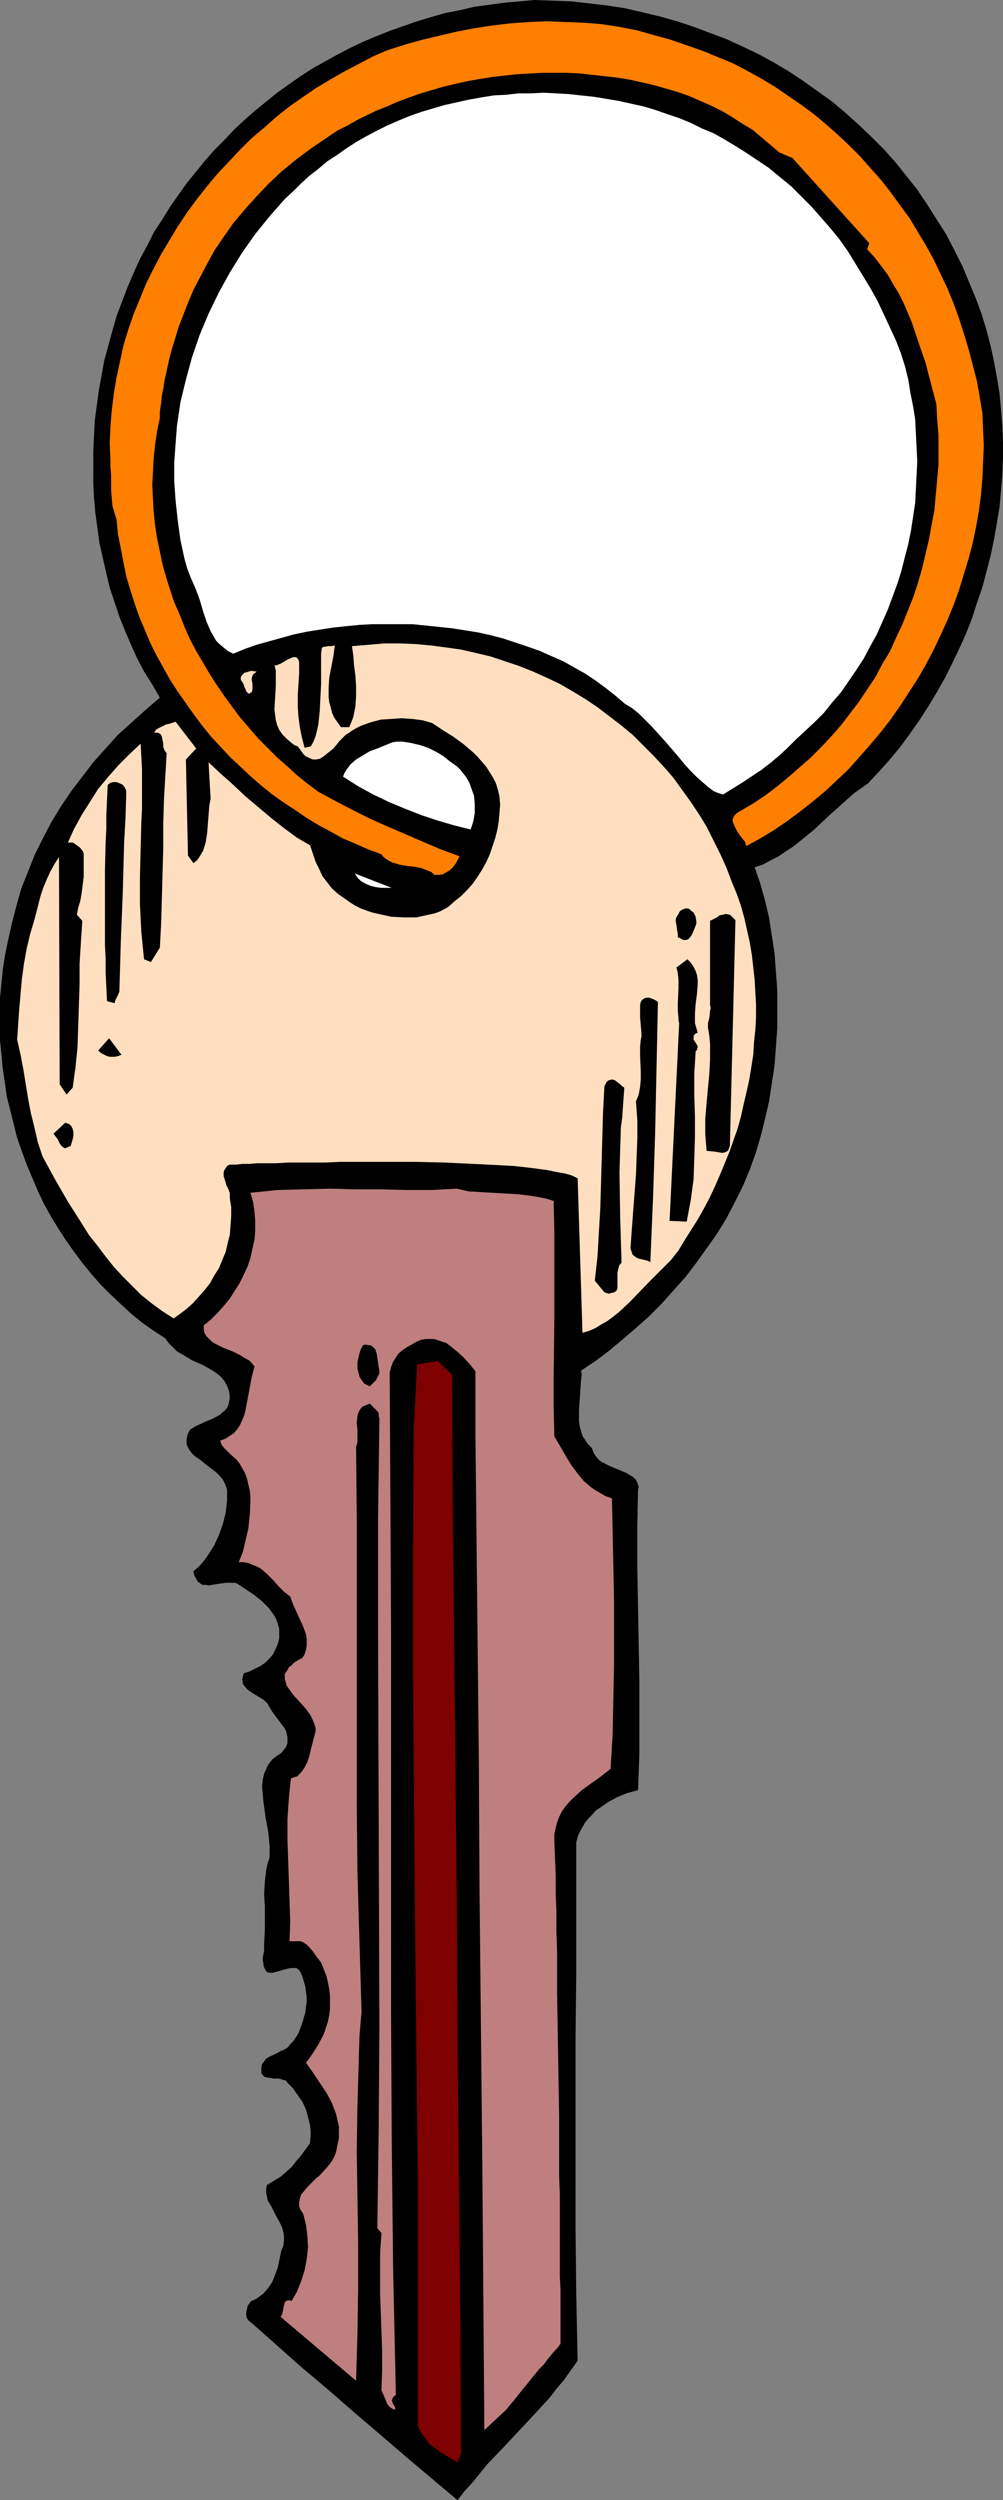 <?xml version="1.0" encoding="UTF-8" standalone="no"?>
<svg
   version="1.0"
   width="62.493mm"
   height="155.668mm"
   id="svg18"
   sodipodi:docname="Key 63.wmf"
   xmlns:inkscape="http://www.inkscape.org/namespaces/inkscape"
   xmlns:sodipodi="http://sodipodi.sourceforge.net/DTD/sodipodi-0.dtd"
   xmlns="http://www.w3.org/2000/svg"
   xmlns:svg="http://www.w3.org/2000/svg">
  <rect width="100%" height="100%" fill="#808080" stroke="none"/>
  <sodipodi:namedview
     id="namedview18"
     pagecolor="#ffffff"
     bordercolor="#000000"
     borderopacity="0.25"
     inkscape:showpageshadow="2"
     inkscape:pageopacity="0.0"
     inkscape:pagecheckerboard="0"
     inkscape:deskcolor="#d1d1d1"
     inkscape:document-units="mm" />
  <defs
     id="defs1">
    <pattern
       id="WMFhbasepattern"
       patternUnits="userSpaceOnUse"
       width="6"
       height="6"
       x="0"
       y="0" />
  </defs>
  <path
     style="fill:#000000;fill-opacity:1;fill-rule:evenodd;stroke:none"
     d="m 229.894,70.454 1.292,3.555 1.131,3.717 0.969,3.717 0.808,3.717 0.646,3.555 0.646,3.878 0.323,3.717 0.323,3.878 0.162,3.878 v 3.717 l -0.162,3.878 -0.323,3.878 -0.323,3.717 -0.646,3.878 -0.646,3.717 -0.808,3.878 -0.969,3.717 -0.969,3.717 -1.292,3.717 -1.131,3.555 -1.454,3.717 -1.616,3.555 -1.616,3.393 -1.777,3.555 -1.939,3.393 -1.939,3.232 -2.1,3.232 -2.262,3.232 -2.262,3.07 -2.423,2.909 -2.585,2.909 -2.585,2.747 -1.616,1.131 -1.616,1.131 -3.07,2.747 -3.07,2.747 -3.231,3.07 -3.393,2.747 -1.616,1.293 -1.777,1.131 -1.616,1.131 -1.939,0.97 -1.777,0.97 -1.939,0.646 1.292,3.717 1.131,4.04 0.969,4.04 0.646,4.201 0.646,4.201 0.323,4.363 0.323,4.363 v 4.525 4.363 l -0.323,4.525 -0.323,4.363 -0.646,4.201 -0.646,4.201 -0.969,4.201 -0.969,3.878 -1.131,3.878 -1.454,4.04 -1.616,3.878 -1.939,3.878 -1.939,3.717 -2.262,3.717 -2.423,3.393 -2.423,3.393 -2.585,3.393 -2.908,3.232 -2.746,3.07 -2.908,2.909 -3.07,2.747 -3.231,2.747 -3.07,2.585 -3.231,2.424 -3.393,2.262 0.162,0.97 -0.162,1.293 -0.162,2.262 -0.162,2.424 -0.162,2.424 v 2.424 l 0.162,1.293 0.323,1.131 0.323,1.131 0.646,0.97 0.646,0.97 0.969,0.97 0.323,0.97 0.485,0.808 0.646,0.808 0.808,0.646 0.969,0.485 0.969,0.485 1.939,0.808 1.939,0.808 0.808,0.485 0.808,0.485 0.646,0.646 0.323,0.646 0.323,0.97 -0.162,0.97 -0.162,8.726 v 9.049 l 0.323,17.937 0.162,9.049 v 8.726 8.564 l -0.162,4.363 -0.162,4.04 -2.423,0.646 -2.423,0.97 -2.1,1.131 -2.1,1.454 -0.969,0.646 -0.808,0.97 -0.808,0.808 -0.808,0.97 -0.646,1.131 -0.646,1.131 -0.485,1.131 -0.323,1.293 v 15.513 15.19 l -0.162,15.19 v 30.056 15.19 l 0.162,15.19 0.323,15.674 -1.616,2.262 -1.616,2.262 -1.777,2.101 -1.616,2.101 -3.716,4.04 -7.27,7.756 -3.716,3.878 -3.393,4.201 -1.939,2.101 -1.616,2.101 -6.139,-5.171 -6.139,-5.171 -12.44,-10.665 -6.139,-5.333 -6.139,-5.171 -5.816,-5.171 -5.654,-5.009 -0.646,-0.485 -0.485,-0.646 -0.162,-0.646 v -0.808 l 0.162,-0.646 0.162,-0.808 0.485,-0.646 0.323,-0.485 0.808,-0.323 0.808,-0.485 0.646,-0.485 0.646,-0.485 1.131,-1.293 0.969,-1.454 0.646,-1.616 0.646,-1.778 0.808,-3.878 0.485,-1.131 0.162,-1.293 v -1.131 l -0.162,-0.97 -0.323,-1.131 -0.485,-0.97 -0.969,-1.778 -0.969,-1.939 -0.969,-1.616 -0.162,-0.97 -0.162,-0.808 v -0.808 l 0.162,-0.97 1.616,-0.97 1.616,-0.97 1.292,-1.131 1.292,-1.131 1.131,-1.454 1.131,-1.293 2.1,-2.909 0.162,-2.262 -0.162,-1.939 -0.485,-1.939 -0.485,-1.778 -0.808,-1.778 -1.131,-1.616 -1.131,-1.616 -1.292,-1.293 -0.323,-0.485 -0.646,-0.162 -0.969,-0.323 h -1.292 l -0.969,-0.162 -0.969,-0.162 -0.323,-0.162 -0.323,-0.323 -0.323,-0.485 v -0.485 -0.808 l 0.162,-0.808 0.485,-0.646 0.485,-0.646 0.808,-0.485 1.777,-0.808 0.808,-0.485 0.808,-0.323 0.808,-0.485 0.646,-0.808 0.808,-0.808 0.646,-0.97 0.646,-1.131 0.323,-0.97 0.485,-1.293 0.323,-1.131 0.323,-1.131 0.162,-1.293 0.162,-1.131 v -1.293 l -0.162,-1.293 -0.162,-1.131 -0.323,-1.131 -0.323,-1.131 -0.485,-1.131 -0.485,-0.646 -0.485,-0.323 H 69.146 68.5 l -0.808,0.162 -0.646,0.162 -1.616,0.485 -0.646,0.162 -0.646,0.162 H 63.492 l -0.646,-0.162 -0.323,-0.485 -0.323,-0.646 -0.162,-0.485 v -0.485 l -0.162,-0.485 v -0.808 l 0.323,-1.616 v -1.616 l 0.162,-3.07 v -2.909 -2.909 l -0.162,-2.909 0.162,-2.747 0.323,-2.909 0.323,-1.454 0.485,-1.454 v -1.293 -1.454 l -0.162,-1.616 -0.162,-1.616 -0.323,-1.778 -0.323,-1.778 -0.485,-3.555 -0.162,-1.778 -0.162,-1.778 0.162,-1.616 0.323,-1.454 0.646,-1.454 0.323,-0.646 0.485,-0.646 0.485,-0.646 0.646,-0.485 0.646,-0.485 0.808,-0.485 0.646,-0.808 0.485,-0.646 0.323,-0.808 v -0.808 -0.646 l -0.162,-0.808 -0.162,-0.646 -0.323,-0.646 -0.969,-1.293 -0.969,-1.293 -0.969,-1.293 -0.808,-1.293 -0.323,-0.646 -0.323,-0.323 -0.485,-0.485 -0.485,-0.323 -2.423,-1.454 -1.131,-0.808 -0.323,-0.485 -0.485,-0.485 -0.162,-0.485 -0.162,-0.808 0.162,-0.646 0.162,-0.808 1.454,-0.485 1.292,-0.646 1.292,-0.646 1.131,-0.808 0.969,-0.97 0.808,-0.97 0.646,-1.293 0.485,-1.131 0.323,-1.293 v -1.131 -1.131 l -0.323,-1.131 -0.323,-0.97 -0.485,-0.97 -1.292,-1.778 -1.616,-1.616 -1.777,-1.454 -1.939,-1.293 -1.939,-1.293 -0.646,-0.323 h -0.646 -1.616 l -3.231,0.485 -0.808,0.162 -0.646,-0.162 h -0.808 l -0.485,-0.323 -0.646,-0.485 -0.323,-0.646 -0.485,-0.808 -0.162,-0.97 0.969,-0.808 0.808,-0.808 0.808,-0.97 0.808,-1.131 1.454,-2.262 1.131,-2.424 0.969,-2.747 0.646,-2.585 0.323,-2.909 v -1.293 -1.293 l -0.485,-1.293 -0.485,-0.97 -0.808,-0.97 -0.808,-0.808 -1.939,-1.454 -1.777,-1.454 -0.969,-0.646 -0.808,-0.646 -0.646,-0.808 -0.485,-0.808 -0.323,-0.808 v -0.97 l 0.162,-1.131 0.323,-0.646 0.323,-0.646 1.292,-0.808 1.454,-0.646 0.646,-0.323 0.808,-0.323 1.454,-0.646 1.454,-0.808 0.485,-0.485 0.646,-0.485 0.485,-0.646 0.323,-0.646 0.162,-0.808 0.162,-0.97 -0.162,-1.454 -0.485,-1.293 -0.646,-1.131 -0.808,-0.97 -0.969,-0.808 -0.969,-0.646 -2.262,-1.293 -2.585,-1.131 -2.423,-1.454 -1.131,-0.646 -0.969,-0.97 -0.969,-0.97 -0.808,-1.131 -2.746,-1.778 -2.746,-1.939 -2.585,-2.101 -2.423,-2.262 -2.423,-2.262 -2.262,-2.262 -2.262,-2.585 -2.1,-2.585 -1.939,-2.585 -1.939,-2.747 -1.777,-2.747 -1.777,-2.909 -1.616,-2.909 -1.454,-3.07 -1.292,-3.07 -1.292,-3.07 -1.131,-3.07 -1.131,-3.232 -0.808,-3.232 -0.808,-3.232 -0.808,-3.232 L 1.131,254.668 0.646,251.436 0.323,248.042 0,244.811 v -3.393 -3.232 -3.393 l 0.323,-3.232 0.323,-3.232 0.485,-3.232 0.646,-3.232 0.969,-4.363 1.131,-4.363 1.131,-4.04 1.616,-4.04 1.616,-4.04 1.939,-3.878 1.939,-3.717 2.262,-3.717 2.423,-3.555 2.585,-3.393 2.585,-3.393 2.908,-3.232 2.908,-3.232 3.231,-2.909 3.231,-2.909 3.393,-2.909 -1.777,-3.07 -1.939,-3.07 -1.616,-3.07 -1.454,-3.232 -1.454,-3.393 -1.292,-3.232 -1.131,-3.393 -1.131,-3.393 -0.808,-3.393 -0.808,-3.555 -0.808,-3.555 -0.485,-3.555 -0.485,-3.555 -0.323,-3.555 -0.162,-3.555 v -3.555 -3.717 l 0.162,-3.555 0.162,-3.555 0.485,-3.717 0.485,-3.555 0.646,-3.555 0.646,-3.555 0.969,-3.555 0.969,-3.555 0.969,-3.393 1.292,-3.393 1.292,-3.393 1.454,-3.393 1.454,-3.232 1.777,-3.232 1.616,-3.232 1.939,-2.909 1.777,-2.909 1.939,-2.747 1.939,-2.747 2.1,-2.585 2.1,-2.585 2.262,-2.585 2.423,-2.424 2.262,-2.424 2.423,-2.262 2.585,-2.262 2.585,-2.101 2.585,-2.101 2.746,-1.939 2.746,-1.939 2.746,-1.778 2.908,-1.616 2.908,-1.616 3.07,-1.616 3.07,-1.454 3.07,-1.293 3.231,-1.293 3.231,-1.131 3.231,-1.131 3.231,-0.97 3.393,-0.97 3.393,-0.646 3.393,-0.808 3.554,-0.485 3.554,-0.485 3.554,-0.323 L 125.852,0 l 4.362,0.162 4.362,0.162 4.2,0.485 4.2,0.485 4.2,0.646 4.2,0.97 4.039,0.97 4.039,1.131 3.877,1.293 3.877,1.454 3.877,1.454 3.877,1.778 3.716,1.778 3.554,1.939 3.554,2.101 3.393,2.262 3.393,2.424 3.393,2.424 3.07,2.585 3.07,2.747 3.07,2.909 2.908,2.909 2.746,3.07 2.585,3.232 2.585,3.232 2.262,3.393 2.262,3.555 2.262,3.555 1.939,3.717 1.939,3.878 1.616,3.878 z"
     id="path1" />
  <path
     style="fill:#ff7f00;fill-opacity:1;fill-rule:evenodd;stroke:none"
     d="m 158.002,9.372 3.716,1.293 3.716,1.293 3.554,1.454 3.554,1.454 3.393,1.778 3.231,1.778 3.231,1.939 3.07,2.101 3.07,2.101 3.07,2.262 2.908,2.424 2.746,2.424 2.746,2.585 2.585,2.585 2.423,2.747 2.585,2.909 2.262,2.909 2.1,2.909 2.262,3.07 1.939,3.232 1.939,3.232 1.777,3.232 1.616,3.393 1.616,3.393 1.454,3.555 1.292,3.555 1.131,3.555 1.131,3.717 0.969,3.717 0.969,3.717 0.646,3.717 0.646,3.878 0.162,3.878 0.162,3.717 -0.162,3.878 -0.162,3.717 -0.323,3.878 -0.485,3.717 -0.646,3.717 -0.808,3.878 -0.969,3.717 -1.131,3.717 -1.131,3.717 -1.292,3.555 -1.454,3.555 -1.616,3.555 -1.616,3.393 -1.777,3.393 -1.939,3.393 -2.1,3.232 -2.1,3.232 -2.262,3.232 -2.262,2.909 -2.585,3.07 -2.423,2.747 -2.585,2.909 -2.746,2.585 -2.746,2.585 -2.908,2.424 -3.07,2.424 -3.07,2.262 -3.07,2.101 -3.231,1.939 -3.231,1.778 -0.162,-0.323 -0.162,-0.646 -0.808,-0.97 -0.808,-1.131 -0.646,-1.131 -0.485,-1.131 -0.162,-0.485 v -0.485 l 0.162,-0.485 0.323,-0.485 0.485,-0.485 0.808,-0.485 3.07,-1.778 2.908,-1.939 2.746,-2.101 2.746,-2.262 2.585,-2.262 2.585,-2.262 2.423,-2.424 2.423,-2.585 2.262,-2.585 2.1,-2.747 2.1,-2.747 1.939,-2.909 1.939,-2.909 1.616,-3.07 1.777,-2.909 1.454,-3.232 1.454,-3.07 1.292,-3.232 1.292,-3.232 1.131,-3.393 0.969,-3.393 0.808,-3.393 0.808,-3.393 0.646,-3.555 0.646,-3.393 0.323,-3.555 0.323,-3.555 0.323,-3.555 v -3.555 -3.555 l -0.323,-3.555 -0.162,-3.555 -2.585,-9.857 -1.616,-4.686 -1.616,-4.848 -0.969,-2.262 -0.969,-2.262 -1.131,-2.262 -1.292,-2.101 -1.292,-2.262 -1.454,-1.939 -1.616,-2.101 -1.777,-1.939 0.485,-1.454 -18.094,-20.037 -3.07,-1.293 -2.1,-1.778 -2.1,-1.778 -2.1,-1.778 -2.423,-1.454 -2.262,-1.454 -2.423,-1.454 -2.585,-1.293 -2.585,-1.131 -2.585,-1.131 -2.746,-0.97 -2.746,-0.808 -2.908,-0.808 -2.746,-0.646 -2.908,-0.646 -2.908,-0.485 -2.908,-0.323 -2.908,-0.323 -2.908,-0.323 -3.07,-0.162 h -2.908 -2.908 l -3.07,0.162 -2.908,0.162 -3.07,0.323 -2.746,0.323 -3.07,0.485 -2.746,0.485 -2.908,0.646 -2.746,0.646 -2.746,0.808 -2.746,0.808 -2.746,0.97 -2.585,0.97 -2.585,1.131 -2.423,0.97 -2.423,1.131 -2.262,1.131 -2.262,1.293 -2.262,1.131 -1.939,1.293 -4.039,2.747 -3.716,2.747 -3.554,2.909 -3.07,2.909 -2.908,3.07 -2.746,3.07 -2.585,3.07 -2.262,3.232 -2.1,3.07 -1.777,3.232 -1.616,3.07 -1.616,3.07 -1.292,3.07 -1.131,2.909 -1.131,2.909 -0.808,2.747 -0.808,2.585 -0.646,2.585 -0.485,2.262 -0.485,2.101 -0.323,2.101 -0.323,1.616 -0.162,1.616 -0.162,1.131 -0.162,1.131 v 0.808 0.323 0.323 l -0.646,3.07 -0.485,3.232 -0.323,3.07 -0.162,3.232 -0.162,3.07 0.162,3.232 0.162,3.07 0.323,3.07 0.485,3.232 0.646,3.07 0.646,3.07 0.808,2.909 0.969,3.07 0.969,2.909 1.292,2.909 1.131,2.909 1.292,2.909 1.454,2.747 1.616,2.747 1.616,2.747 1.777,2.747 1.777,2.585 1.777,2.424 1.939,2.585 2.1,2.424 2.1,2.424 2.262,2.262 2.1,2.101 2.423,2.101 2.262,2.101 2.423,1.939 2.585,1.939 4.2,2.262 4.039,2.101 4.2,2.101 4.039,1.778 8.239,3.555 4.2,1.778 4.362,1.616 -0.969,1.778 -0.646,0.808 -0.646,0.646 -0.808,0.485 -0.808,0.485 -0.969,0.162 h -1.131 l -0.646,-0.646 -0.808,-0.323 -0.808,-0.323 -0.808,-0.323 -1.777,-0.323 -1.616,-0.162 -1.777,-0.323 -1.616,-0.485 -0.646,-0.323 -0.808,-0.485 -0.646,-0.485 -0.485,-0.646 -3.07,-1.131 -2.908,-1.293 -3.07,-1.293 -2.908,-1.616 -2.746,-1.454 -2.908,-1.778 -2.585,-1.778 -2.746,-1.778 -2.746,-1.939 -2.585,-2.101 -2.423,-2.101 -2.423,-2.262 -2.423,-2.262 -2.262,-2.424 -2.262,-2.424 -2.1,-2.585 -1.939,-2.585 -1.939,-2.747 -1.939,-2.747 -1.777,-2.747 -1.616,-2.909 -1.616,-2.909 -1.454,-2.909 -1.292,-3.07 -1.292,-3.07 -1.131,-3.232 -0.969,-3.07 -0.969,-3.232 -0.646,-3.232 -0.646,-3.393 -0.646,-3.232 -0.323,-3.393 -0.485,-1.616 -0.485,-1.616 -0.162,-1.778 -0.162,-1.939 v -3.717 l -0.162,-1.778 v -1.616 l -0.162,-4.04 0.162,-3.878 0.323,-3.878 0.485,-3.878 0.646,-3.878 0.808,-3.717 0.808,-3.717 1.131,-3.717 1.292,-3.717 1.454,-3.555 1.454,-3.555 1.777,-3.555 1.777,-3.393 1.939,-3.232 1.939,-3.232 2.262,-3.393 2.262,-3.07 2.423,-3.07 2.423,-2.909 2.746,-2.909 2.585,-2.747 2.746,-2.747 2.908,-2.424 2.908,-2.585 3.07,-2.424 3.231,-2.262 3.07,-2.101 3.231,-1.939 3.393,-1.939 3.393,-1.778 3.393,-1.778 3.393,-1.454 4.039,-1.293 4.039,-1.131 4.039,-0.97 4.2,-0.97 4.2,-0.808 4.2,-0.646 4.2,-0.485 4.362,-0.323 4.2,-0.162 4.2,0.162 4.362,0.162 4.2,0.323 4.2,0.646 4.2,0.808 4.039,1.131 z"
     id="path2" />
  <path
     style="fill:#ffffff;fill-opacity:1;fill-rule:evenodd;stroke:none"
     d="m 210.992,80.149 1.131,2.909 0.969,3.07 0.808,3.232 0.485,3.07 0.646,3.232 0.485,3.07 0.162,3.232 0.162,3.232 0.162,3.393 -0.162,3.232 -0.162,3.232 -0.162,3.232 -0.485,3.232 -0.485,3.232 -0.646,3.232 -0.808,3.07 -0.808,3.232 -0.969,3.07 -1.131,3.07 -1.131,3.07 -1.292,2.909 -1.292,2.909 -1.616,2.909 -1.454,2.747 -1.777,2.747 -1.777,2.585 -1.777,2.585 -2.1,2.424 -1.939,2.424 -2.262,2.262 -2.262,2.101 -2.262,2.101 -1.939,1.939 -1.939,1.778 -1.939,1.616 -2.1,1.616 -4.362,2.909 -4.685,2.909 -0.485,-0.162 -0.646,-0.162 -1.131,-0.485 -1.292,-0.97 -1.292,-1.131 -1.454,-1.293 -1.454,-1.454 -1.454,-1.616 -1.454,-1.778 -3.07,-3.555 -3.07,-3.393 -1.616,-1.616 -1.454,-1.454 -1.616,-1.293 -1.616,-0.97 -2.262,-1.939 -2.262,-1.778 -2.423,-1.778 -2.423,-1.616 -2.585,-1.454 -2.585,-1.454 -2.585,-1.131 -2.908,-1.293 -2.746,-0.97 -2.908,-0.97 -2.908,-0.97 -3.07,-0.808 -2.908,-0.646 -3.07,-0.485 -3.07,-0.485 -3.07,-0.323 -3.07,-0.323 -3.231,-0.323 h -3.07 -3.231 -3.07 l -3.07,0.162 -3.231,0.323 -3.07,0.323 -3.07,0.485 -3.07,0.485 -3.07,0.646 -2.908,0.808 -2.908,0.808 -2.908,0.808 -2.746,0.97 -2.746,1.131 -1.292,-0.646 -0.969,-0.808 -0.969,-0.808 -0.808,-0.808 -0.646,-1.131 -0.646,-1.131 -0.969,-2.262 -0.808,-2.424 -0.808,-2.747 -0.969,-2.585 -1.131,-2.585 -0.808,-2.101 -0.646,-2.262 -0.969,-4.525 -0.646,-4.686 -0.485,-4.525 -0.323,-4.525 v -4.525 l 0.323,-4.363 0.323,-4.201 0.808,-5.494 1.292,-5.333 1.454,-5.333 1.777,-5.171 2.1,-5.009 2.423,-5.009 2.585,-4.686 2.908,-4.686 3.07,-4.363 3.393,-4.201 3.554,-4.04 1.939,-1.778 1.939,-1.939 1.939,-1.778 2.1,-1.616 2.1,-1.778 2.262,-1.454 2.262,-1.616 2.262,-1.454 2.262,-1.293 2.423,-1.293 2.585,-1.293 2.585,-1.131 2.746,-1.131 2.746,-0.97 2.746,-0.808 2.746,-0.808 2.908,-0.646 2.908,-0.646 2.746,-0.485 2.908,-0.485 3.07,-0.162 2.908,-0.323 h 2.908 l 2.908,-0.162 3.07,0.162 2.908,0.162 2.908,0.323 3.07,0.323 2.908,0.485 2.908,0.485 2.908,0.646 2.908,0.646 2.746,0.808 2.746,0.97 2.908,0.97 2.746,1.131 2.585,1.293 2.746,1.131 2.585,1.454 2.423,1.454 2.585,1.616 2.423,1.616 2.908,1.939 2.746,2.262 2.585,2.101 2.423,2.424 2.423,2.424 2.262,2.585 2.262,2.585 2.1,2.585 1.939,2.747 1.777,2.909 1.777,2.909 1.777,2.909 1.616,2.909 1.454,3.07 z"
     id="path3" />
  <path
     style="fill:#ffdfbf;fill-opacity:1;fill-rule:evenodd;stroke:none"
     d="m 172.38,207.645 1.131,2.747 0.969,2.747 0.808,2.909 0.646,2.909 0.646,2.909 0.485,2.909 0.323,2.909 0.323,2.909 0.162,2.909 0.162,2.909 v 3.07 l -0.162,2.909 -0.323,2.909 -0.162,2.909 -0.485,3.07 -0.485,2.909 -0.646,2.909 -0.646,2.747 -0.646,2.909 -0.808,2.909 -0.969,2.747 -0.969,2.747 -2.262,5.494 -1.131,2.585 -1.292,2.747 -1.292,2.424 -1.454,2.585 -3.07,4.848 -1.454,2.424 -1.777,2.262 -2.423,2.424 -2.423,2.424 -5.008,5.171 -2.423,2.262 -1.454,1.131 -1.292,0.97 -1.454,0.808 -1.292,0.808 -1.454,0.646 -1.616,0.485 -1.131,-36.358 -1.292,-0.646 -1.616,-0.485 -1.939,-0.323 -2.262,-0.485 -2.423,-0.323 -2.585,-0.323 -2.908,-0.323 -3.07,-0.162 -3.07,-0.162 -3.393,-0.162 -3.393,-0.162 -3.393,-0.162 -7.108,-0.162 h -7.108 -7.108 -3.393 l -3.231,0.162 h -3.231 -2.908 -2.908 l -2.585,0.162 h -2.423 -2.1 l -1.939,0.162 h -1.616 l -1.292,0.162 h -0.808 -0.485 -0.323 l -0.646,0.323 -0.323,0.485 -0.323,0.485 -0.162,0.485 v 0.485 0.485 l 0.323,0.97 0.323,1.131 0.485,0.97 0.323,0.97 v 0.485 0.646 l 0.323,2.101 v 2.101 l -0.162,2.262 -0.162,2.101 -0.485,1.939 -0.485,2.101 -0.808,1.939 -0.808,1.939 -1.131,1.778 -0.969,1.778 -1.292,1.616 -1.292,1.454 -1.454,1.616 -1.454,1.293 -1.454,1.131 -1.616,1.131 -2.746,-1.778 -2.423,-1.778 -2.423,-1.939 -2.262,-2.262 -2.1,-2.101 -2.1,-2.262 -1.939,-2.424 -1.939,-2.585 -1.939,-2.424 -1.616,-2.585 -3.393,-5.332 -3.07,-5.333 -2.908,-5.333 -1.131,-3.393 -0.808,-3.555 -0.808,-3.232 -0.646,-3.393 -1.131,-6.948 -0.646,-3.393 -0.808,-3.555 0.485,-7.11 0.323,-3.717 0.323,-3.555 0.485,-3.555 0.646,-3.555 0.808,-3.393 0.969,-3.232 0.969,-3.717 0.485,-1.939 0.646,-1.939 0.808,-1.939 0.808,-1.778 0.969,-1.778 1.131,-1.778 0.162,53.487 1.616,2.424 1.454,-1.616 v 0 l 0.323,-2.424 0.323,-2.262 0.485,-4.848 0.162,-4.848 0.162,-5.009 0.162,-5.009 v -4.848 l 0.323,-5.171 0.323,-4.848 -1.292,-1.454 0.323,-1.616 0.485,-1.616 0.323,-1.778 0.485,-3.878 v -1.939 -1.778 -1.778 l -0.162,-0.485 -0.485,-0.646 -0.485,-0.485 -0.485,-0.323 -0.646,-0.485 -0.485,-0.162 h -0.485 -0.485 l 1.454,-3.232 1.777,-3.232 1.939,-3.07 1.939,-3.07 2.423,-2.909 2.423,-2.747 2.585,-2.585 2.585,-2.424 0.162,2.909 0.162,3.07 v 6.302 3.07 l -0.162,3.232 -0.162,6.302 -0.162,6.464 v 6.464 l 0.323,6.464 0.323,3.232 0.323,3.232 1.616,0.646 2.1,-3.393 v 0.162 l 0.323,-6.14 0.162,-5.979 0.162,-5.817 0.162,-5.817 v -5.656 l 0.162,-5.656 0.323,-5.494 0.323,-5.332 -0.485,-0.646 -0.323,-0.808 v -0.808 l -0.162,-0.808 -0.162,-0.808 -0.323,-0.646 -0.323,-0.162 -0.323,-0.162 h -0.323 -0.485 l 0.323,-0.646 0.485,-0.323 0.646,-0.323 0.646,-0.323 0.646,-0.323 0.808,-0.162 1.454,-0.485 4.847,6.302 -2.423,2.585 0.485,22.623 1.292,1.778 0.808,-0.646 0.485,-0.646 0.485,-0.808 0.485,-0.808 0.323,-0.97 0.323,-1.131 0.323,-2.101 0.162,-2.101 0.162,-2.101 0.162,-2.101 0.323,-1.778 -0.485,-8.564 2.746,2.585 2.908,2.585 2.908,2.747 3.07,2.585 3.07,2.585 3.07,2.424 3.07,2.262 3.07,1.778 0.646,1.939 0.646,1.939 0.808,1.616 0.808,1.778 1.131,1.454 1.131,1.454 1.454,1.293 1.616,1.131 1.131,0.808 1.292,0.808 1.292,0.646 1.292,0.485 1.454,0.485 1.454,0.323 1.454,0.323 1.454,0.323 3.07,0.162 h 2.908 l 1.454,-0.323 1.454,-0.323 1.454,-0.323 1.292,-0.485 1.777,-0.97 1.454,-1.293 1.616,-1.293 1.454,-1.454 1.292,-1.454 1.131,-1.616 1.131,-1.778 0.969,-1.778 0.808,-1.778 0.646,-1.939 0.646,-1.939 0.485,-1.939 0.323,-1.939 0.162,-1.939 0.162,-1.939 -0.162,-1.939 -0.323,-1.454 -0.485,-1.616 -0.646,-1.293 -0.808,-1.293 -0.808,-1.293 -0.969,-1.131 -1.131,-1.293 -0.969,-0.97 -2.262,-1.939 -2.423,-1.778 -2.585,-1.616 -2.423,-1.616 -2.262,-0.646 -2.423,-0.323 -2.585,-0.162 -2.423,0.162 -2.423,0.162 -2.423,0.646 -2.262,0.808 -0.969,0.485 -1.131,0.646 -0.646,0.485 -0.808,0.485 -1.454,1.454 -1.454,1.778 -1.616,1.293 -0.808,0.646 -0.808,0.485 -0.808,0.162 h -0.808 l -0.808,-0.323 -0.969,-0.485 -0.485,-0.485 -0.323,-0.485 -0.485,-0.646 -0.485,-0.646 -0.808,-0.323 -0.646,-0.485 -1.131,-0.97 -0.969,-0.97 -0.808,-1.131 -0.485,-1.131 -0.323,-1.131 -0.162,-1.293 -0.162,-1.293 0.162,-2.747 0.162,-2.747 v -2.585 -1.131 l -0.323,-1.131 h 0.485 l 0.323,-0.162 0.808,-0.323 1.616,-0.97 0.808,-0.323 0.323,-0.162 h 0.323 0.323 l 0.323,0.162 0.323,0.485 0.162,0.485 v 2.747 l -0.162,2.585 -0.162,2.585 v 2.585 l 0.162,2.424 0.323,2.424 0.485,2.424 0.646,2.424 v 0 l 1.454,-0.323 v 0 l 0.646,-1.131 0.485,-1.293 0.323,-1.293 0.323,-1.454 0.323,-3.07 0.162,-3.232 0.162,-3.07 v -3.07 -2.909 -1.293 l 0.162,-1.293 0.323,-0.323 h 0.323 l 0.808,-0.162 h 0.808 l 0.808,-0.162 -0.323,2.424 -0.485,2.585 -0.485,2.424 -0.162,2.424 v 2.424 l 0.162,1.131 0.323,1.131 0.323,1.293 0.485,1.131 0.808,1.131 0.808,1.131 h 1.939 l 0.485,-1.131 0.485,-1.293 0.485,-2.424 0.162,-2.424 v -2.424 l -0.162,-2.424 -0.323,-2.424 -0.162,-2.262 -0.323,-2.262 3.877,-0.323 3.716,-0.323 h 3.716 l 3.716,0.162 3.554,0.323 3.716,0.485 3.393,0.485 3.554,0.808 3.393,0.808 3.393,1.131 3.393,1.131 3.231,1.293 3.231,1.454 3.07,1.454 3.07,1.778 2.908,1.778 2.908,1.939 2.746,2.101 2.746,2.101 2.746,2.262 2.423,2.424 2.423,2.424 2.423,2.585 2.262,2.585 2.1,2.909 2.1,2.909 1.939,2.909 1.777,2.909 1.616,3.232 1.616,3.232 1.454,3.232 z"
     id="path4" />
  <path
     style="fill:#ffdfbf;fill-opacity:1;fill-rule:evenodd;stroke:none"
     d="m 60.422,158.036 -0.323,0.323 -0.323,0.162 -0.323,0.485 -0.162,0.485 v 0.646 l 0.162,0.808 v 0.646 0.646 l -0.162,0.646 -0.323,0.162 -0.162,0.162 h -0.323 l -0.162,-0.162 -0.323,-0.323 -0.162,-0.485 -0.323,-0.646 -0.162,-0.646 -0.323,-0.485 -0.323,-0.485 v -0.646 l 0.323,-0.485 0.485,-0.485 0.485,-0.162 0.646,-0.162 0.485,-0.162 z"
     id="path5" />
  <path
     style="fill:#ffffff;fill-opacity:1;fill-rule:evenodd;stroke:none"
     d="m 107.596,180.336 0.808,0.808 0.646,0.808 0.646,0.808 0.485,0.808 0.485,0.97 0.323,0.97 0.646,1.778 0.162,1.939 v 2.101 l -0.323,1.939 -0.646,1.939 -3.877,-0.97 -3.877,-1.131 -3.877,-1.293 -3.716,-1.454 -3.877,-1.616 -3.716,-1.778 -3.554,-1.939 -3.554,-2.262 0.323,-0.808 0.485,-0.808 0.485,-0.646 0.485,-0.646 1.292,-1.131 1.616,-0.97 1.616,-0.97 1.777,-0.646 3.554,-1.454 1.131,-0.162 h 1.131 l 1.131,0.162 0.969,0.162 2.1,0.485 1.939,0.646 1.939,0.97 1.616,0.97 1.616,1.293 z"
     id="path6" />
  <path
     style="fill:#000000;fill-opacity:1;fill-rule:evenodd;stroke:none"
     d="m 29.726,186.799 -0.162,5.494 -0.323,5.656 -0.162,5.979 -0.162,5.979 -0.485,12.119 -0.162,5.817 -0.162,5.494 -0.323,0.808 -0.323,0.646 -0.323,0.646 -0.162,0.646 -1.777,-0.485 -0.162,-3.393 -0.162,-3.232 v -3.393 l -0.162,-3.07 v -5.979 -9.049 -2.909 l 0.162,-6.302 0.162,-3.232 v -3.232 l 0.162,-3.555 0.162,-3.555 0.646,-0.485 0.646,-0.162 h 0.808 l 0.808,0.323 0.646,0.323 0.485,0.646 0.323,0.646 v 0.485 z"
     id="path7" />
  <path
     style="fill:#ffffff;fill-opacity:1;fill-rule:evenodd;stroke:none"
     d="m 92.248,208.937 h -1.131 -1.292 l -1.292,-0.162 -1.292,-0.323 -1.131,-0.485 -1.131,-0.646 -0.808,-0.808 -0.323,-0.485 -0.323,-0.485 z"
     id="path8" />
  <path
     style="fill:#000000;fill-opacity:1;fill-rule:evenodd;stroke:none"
     d="m 163.818,217.825 -0.646,1.616 -0.323,0.646 -0.485,0.646 -0.323,0.323 -0.646,0.162 h -0.323 l -0.485,-0.162 -0.485,-0.323 -0.485,-0.162 v -0.808 l -0.162,-0.808 -0.162,-1.293 -0.162,-0.808 v -0.646 l 0.323,-0.646 0.323,-0.485 0.323,-0.646 0.485,-0.323 0.323,-0.162 0.485,-0.162 h 0.323 0.323 l 0.323,0.162 0.323,0.323 0.646,0.485 0.485,0.97 0.162,1.131 v 0.485 z"
     id="path9" />
  <path
     style="fill:#000000;fill-opacity:1;fill-rule:evenodd;stroke:none"
     d="m 171.896,268.888 v 0.646 l -0.162,0.485 -0.162,0.485 -0.162,0.323 -0.323,0.162 -0.323,0.162 -0.646,0.162 -0.969,-0.162 -0.969,-0.162 -1.777,-0.162 -0.162,-1.939 -0.162,-1.939 v -3.717 l 0.323,-3.717 0.323,-3.555 0.323,-3.393 0.162,-3.393 v -3.555 l -0.162,-1.778 -0.323,-1.939 v -0.485 -0.646 l 0.323,-1.293 0.162,-1.616 0.162,-0.646 -0.162,-0.646 v -19.876 l 1.616,-0.808 0.646,-0.485 0.808,-0.162 0.646,-0.162 0.808,0.162 0.323,0.162 0.323,0.323 0.323,0.323 0.485,0.485 z"
     id="path10" />
  <path
     style="fill:#000000;fill-opacity:1;fill-rule:evenodd;stroke:none"
     d="m 164.302,243.033 -0.485,0.162 -0.323,0.323 -0.162,0.323 v 0.323 0.485 l 0.323,0.485 0.323,0.485 0.323,0.646 -0.162,0.646 v 0.162 l -0.323,0.323 -0.323,5.333 v 5.171 l 0.162,4.848 v 4.848 l -0.162,5.009 -0.162,4.848 -0.323,2.424 -0.323,2.424 -0.485,2.585 -0.485,2.585 -4.039,-0.162 2.262,-46.538 -0.162,-0.646 v -0.646 l -0.162,-1.616 v -1.778 l 0.162,-3.717 v -1.778 l -0.162,-1.616 -0.162,-0.646 -0.162,-0.646 2.585,-1.939 v 0 l 0.808,0.808 0.646,0.97 0.485,0.97 0.323,0.97 0.162,1.131 v 0.97 l -0.162,2.262 -0.323,2.424 -0.162,2.262 v 1.131 1.131 l 0.323,1.131 z"
     id="path11" />
  <path
     style="fill:#000000;fill-opacity:1;fill-rule:evenodd;stroke:none"
     d="m 154.932,235.761 -0.162,7.756 -0.162,7.595 -0.323,15.19 -0.485,15.19 -0.323,7.595 -0.323,7.918 -0.646,-0.323 -0.646,-0.162 -0.646,-0.162 -0.808,-0.162 -0.646,-0.323 -0.646,-0.485 -0.162,-0.162 -0.162,-0.485 -0.162,-0.485 -0.162,-0.485 0.323,-4.525 0.323,-4.363 0.323,-4.201 0.323,-4.201 0.162,-4.363 0.162,-4.201 v -4.201 l -0.323,-4.525 0.323,-0.808 0.323,-0.808 0.323,-1.778 0.162,-1.778 v -1.939 l -0.162,-3.717 v -1.939 l 0.162,-1.778 0.162,-0.646 v -0.808 l -0.162,-1.939 -0.162,-1.939 v -1.939 -0.808 l 0.162,-0.808 0.323,-0.485 0.485,-0.323 0.485,-0.162 h 0.808 l 0.323,0.162 0.485,0.162 0.646,0.323 z"
     id="path12" />
  <path
     style="fill:#000000;fill-opacity:1;fill-rule:evenodd;stroke:none"
     d="m 28.595,248.204 -0.808,0.323 -0.808,0.162 h -0.485 -0.646 l -0.646,-0.162 -0.646,-0.323 -0.646,-0.323 -0.808,-0.646 2.585,-2.909 z"
     id="path13" />
  <path
     style="fill:#000000;fill-opacity:1;fill-rule:evenodd;stroke:none"
     d="m 147.016,255.96 -0.162,2.262 -0.162,2.262 -0.162,2.424 -0.323,2.424 -0.162,5.171 -0.162,5.333 0.162,10.827 0.162,5.333 0.162,5.171 -0.485,0.485 -0.162,0.485 -0.162,0.646 -0.162,0.646 v 1.293 1.293 1.131 l -0.162,0.485 -0.323,0.323 -0.323,0.162 -0.646,0.162 -0.646,0.162 -0.969,-0.323 -2.262,-2.747 0.646,-5.817 0.323,-5.656 0.323,-5.494 0.323,-11.15 0.162,-5.656 0.162,-5.817 0.162,-3.07 0.162,-3.07 0.323,-0.646 0.162,-0.323 0.323,-0.323 0.323,-0.162 0.646,-0.162 0.646,0.162 0.646,0.485 0.646,0.485 0.485,0.485 z"
     id="path14" />
  <path
     style="fill:#000000;fill-opacity:1;fill-rule:evenodd;stroke:none"
     d="m 16.64,269.696 -0.485,0.162 -0.323,0.162 -0.323,0.162 h -0.323 l -0.485,-0.323 -0.485,-0.485 -0.323,-0.646 -0.323,-0.646 -0.485,-0.646 -0.485,-0.646 2.746,-2.585 0.485,0.162 0.485,0.162 0.485,0.485 0.323,0.646 0.162,0.808 v 0.808 l -0.162,0.808 z"
     id="path15" />
  <path
     style="fill:#bf7f7f;fill-opacity:1;fill-rule:evenodd;stroke:none"
     d="m 130.376,282.623 0.162,7.11 v 6.948 13.735 l -0.162,13.735 v 6.948 l 0.162,6.948 1.454,2.424 1.292,2.262 1.292,2.101 1.454,1.939 1.454,1.778 0.969,0.808 0.969,0.808 0.969,0.646 1.131,0.646 1.131,0.646 1.454,0.485 0.323,15.674 0.162,7.918 v 7.918 7.918 l -0.162,8.08 -0.162,8.08 -0.485,8.08 -2.262,1.778 -1.131,0.808 -1.131,0.808 -2.262,1.616 -2.1,1.939 -0.969,0.97 -0.808,0.97 -0.808,1.131 -0.646,1.293 -0.485,1.293 -0.323,1.293 -0.323,1.454 v 1.778 l 0.162,3.878 0.162,4.04 v 4.201 l 0.162,4.363 v 4.525 l 0.162,4.686 v 9.695 l 0.323,19.553 0.162,9.695 v 4.848 4.686 4.525 l 0.162,4.363 v 4.201 4.04 3.878 3.717 3.393 l 0.162,3.07 v 7.595 0.97 4.363 h -0.162 l -0.162,0.323 -0.485,0.646 -0.646,0.646 -0.808,0.97 -0.808,0.97 -0.808,1.131 -1.131,1.131 -4.2,5.171 -1.939,2.424 -0.969,1.131 -0.808,0.97 -5.008,4.686 -0.485,-63.344 -0.323,-31.51 -0.323,-31.51 -0.162,-31.025 -0.323,-30.864 -0.323,-30.702 -0.162,-15.19 v -15.028 l -1.292,-1.616 -1.454,-1.616 -1.616,-1.454 -1.616,-1.293 -0.808,-0.646 -0.969,-0.323 -0.969,-0.323 -0.969,-0.323 h -0.969 -0.969 l -1.131,0.162 -1.131,0.485 -1.131,0.646 -1.131,0.646 -0.969,0.646 -0.969,0.808 -0.646,0.97 -0.646,0.97 -0.485,1.293 -0.323,1.293 0.162,29.894 0.162,30.218 v 30.218 30.218 30.218 l 0.162,30.056 0.323,30.056 0.323,14.866 0.323,14.866 -0.323,0.162 -0.162,0.162 -0.323,0.485 -0.162,0.485 0.162,0.323 0.162,0.485 0.323,0.485 0.162,0.323 v 0.485 l -0.646,-0.162 -0.485,-0.323 -0.485,-0.485 -0.323,-0.485 -0.646,-1.616 -0.646,-1.454 0.162,-4.686 v -4.525 l -0.323,-9.049 -0.162,-4.525 v -4.525 -4.848 l 0.323,-4.848 -0.969,-1.131 0.323,-23.592 0.162,-23.754 -0.162,-47.508 -0.162,-47.669 v -24.077 l 0.323,-23.915 -0.162,-0.646 v -0.646 l -0.323,-0.485 -0.323,-0.323 -1.454,-1.454 -0.808,0.323 -0.808,0.323 -0.485,0.485 -0.323,0.485 -0.323,0.646 -0.162,0.646 -0.162,1.616 0.162,1.616 v 0.646 0.808 1.454 l -0.162,0.646 -0.162,0.485 0.162,16.644 v 50.255 16.805 l 0.162,16.482 0.485,16.482 0.485,16.321 -0.485,5.494 -0.162,5.494 -0.323,10.988 -0.162,10.827 0.162,10.827 0.162,10.827 v 10.665 l -0.162,10.827 -0.162,5.333 -0.162,5.494 -17.771,-15.028 0.323,-0.485 0.162,-0.646 0.162,-0.808 0.162,-0.808 0.162,-0.646 0.323,-0.323 0.323,-0.162 h 0.646 l 0.323,0.162 1.292,-2.262 0.969,-2.424 0.808,-2.585 0.485,-2.585 0.323,-2.747 -0.162,-2.747 -0.323,-2.585 -0.323,-1.293 -0.323,-1.293 -0.323,-0.485 -0.323,-0.485 -0.323,-0.808 v -0.97 l 0.162,-0.808 0.323,-0.97 0.646,-0.808 0.808,-0.97 0.808,-0.808 0.969,-0.97 0.485,-0.485 0.485,-0.323 1.777,-1.939 0.808,-0.97 0.646,-0.97 0.485,-0.97 0.323,-0.97 0.323,-1.616 0.323,-1.454 v -1.454 -1.293 l -0.323,-1.454 -0.323,-1.454 -0.485,-1.293 -0.485,-1.293 -1.292,-2.424 -1.616,-2.424 -1.616,-2.424 -1.616,-2.262 0.969,-1.293 0.969,-1.454 0.808,-1.293 0.808,-1.454 0.646,-1.293 0.485,-1.454 0.485,-1.454 0.323,-1.616 0.162,-1.454 v -1.454 -1.616 l -0.162,-1.454 -0.323,-1.616 -0.323,-1.454 -0.646,-1.616 -0.646,-1.616 -0.485,-0.646 -0.646,-0.808 -0.646,-0.97 -0.808,-0.97 -0.808,-0.808 -0.969,-0.646 -0.485,-0.162 h -0.646 -0.485 -0.646 -0.808 l 0.162,-4.686 -0.162,-4.848 -0.162,-4.848 -0.323,-9.534 v -4.848 l 0.323,-4.848 0.485,-4.686 0.808,-0.323 0.646,-0.162 0.485,-0.485 0.485,-0.485 0.808,-1.131 0.646,-1.293 0.485,-1.454 0.323,-1.454 0.808,-3.07 0.162,-0.646 0.162,-0.646 v -0.646 l -0.162,-0.646 -0.485,-1.293 -0.646,-1.293 -0.808,-1.131 -0.969,-1.131 -2.1,-2.262 -0.808,-1.131 -0.808,-1.131 -0.323,-1.131 -0.162,-0.485 v -0.485 -0.646 l 0.323,-0.485 0.323,-0.485 0.323,-0.646 0.646,-0.485 0.646,-0.646 0.808,-0.485 1.131,-0.646 0.485,-0.808 0.323,-0.97 0.162,-0.97 v -0.97 -0.808 l -0.162,-0.97 -0.646,-1.778 -0.808,-1.778 -0.808,-1.778 -0.808,-1.778 -0.646,-1.778 -1.454,-1.131 -1.292,-1.293 -1.292,-1.454 -1.292,-1.293 -1.454,-1.293 -0.808,-0.485 -0.808,-0.323 -0.808,-0.323 -0.808,-0.323 -0.969,-0.162 H 56.221 l 0.969,-2.424 0.646,-2.747 0.646,-2.747 0.323,-3.07 0.162,-3.07 v -1.454 l -0.162,-1.454 -0.323,-1.293 -0.323,-1.454 -0.485,-1.293 -0.646,-1.131 -0.646,-1.131 -0.646,-0.808 -1.616,-1.454 -1.292,-1.293 -0.646,-0.808 -0.323,-0.97 1.292,-0.485 0.969,-0.646 0.969,-0.646 0.808,-0.97 0.646,-0.97 0.485,-1.131 0.485,-1.131 0.323,-1.293 0.485,-2.585 0.485,-2.585 0.485,-2.585 0.646,-2.424 -0.646,-0.808 -0.646,-0.646 -0.969,-0.485 -0.969,-0.646 -1.939,-0.97 -2.1,-0.808 -1.939,-0.97 -0.808,-0.485 -0.646,-0.646 -0.646,-0.646 -0.485,-0.808 -0.162,-0.808 v -0.97 l 1.616,-1.293 1.616,-1.616 1.454,-1.616 1.454,-1.778 1.131,-1.778 1.131,-1.778 0.969,-1.939 0.969,-2.101 0.646,-1.939 0.485,-2.262 0.485,-2.101 0.162,-2.101 v -2.262 l -0.162,-2.101 -0.323,-2.262 -0.646,-2.262 3.231,-0.323 3.07,-0.323 6.301,-0.162 6.139,-0.162 5.978,0.162 h 5.978 l 5.978,0.162 h 5.978 l 5.978,-0.323 2.746,0.646 2.746,0.162 5.654,0.323 2.908,0.162 2.908,0.323 2.908,0.485 1.454,0.323 z"
     id="path16" />
  <path
     style="fill:#000000;fill-opacity:1;fill-rule:evenodd;stroke:none"
     d="m 89.34,322.536 v 0.646 l -0.323,0.646 -0.485,0.97 -0.808,0.808 -0.646,0.646 -0.646,-0.323 -0.646,-0.323 -0.485,-0.646 -0.323,-0.485 -0.323,-0.485 -0.162,-0.646 -0.323,-1.293 v -1.454 l 0.323,-1.454 0.323,-1.293 0.646,-1.293 0.646,-0.162 0.646,0.162 h 0.485 l 0.485,0.323 0.323,0.323 0.323,0.323 0.323,0.97 0.162,0.97 0.162,1.131 0.162,1.131 z"
     id="path17" />
  <path
     style="fill:#7f0000;fill-opacity:1;fill-rule:evenodd;stroke:none"
     d="m 106.465,323.505 0.162,31.833 0.323,31.672 0.646,63.021 0.162,31.672 0.323,31.672 0.323,31.672 0.162,32.157 -0.808,2.262 -2.746,-1.616 -1.292,-0.808 -1.292,-0.97 -1.292,-0.97 -0.969,-1.293 -0.969,-1.293 -0.808,-1.616 v -29.086 -29.248 l -0.323,-29.248 -0.323,-29.41 -0.485,-58.981 v -29.41 l 0.162,-29.248 0.808,-15.19 4.847,-0.808 z"
     id="path18" />
</svg>
